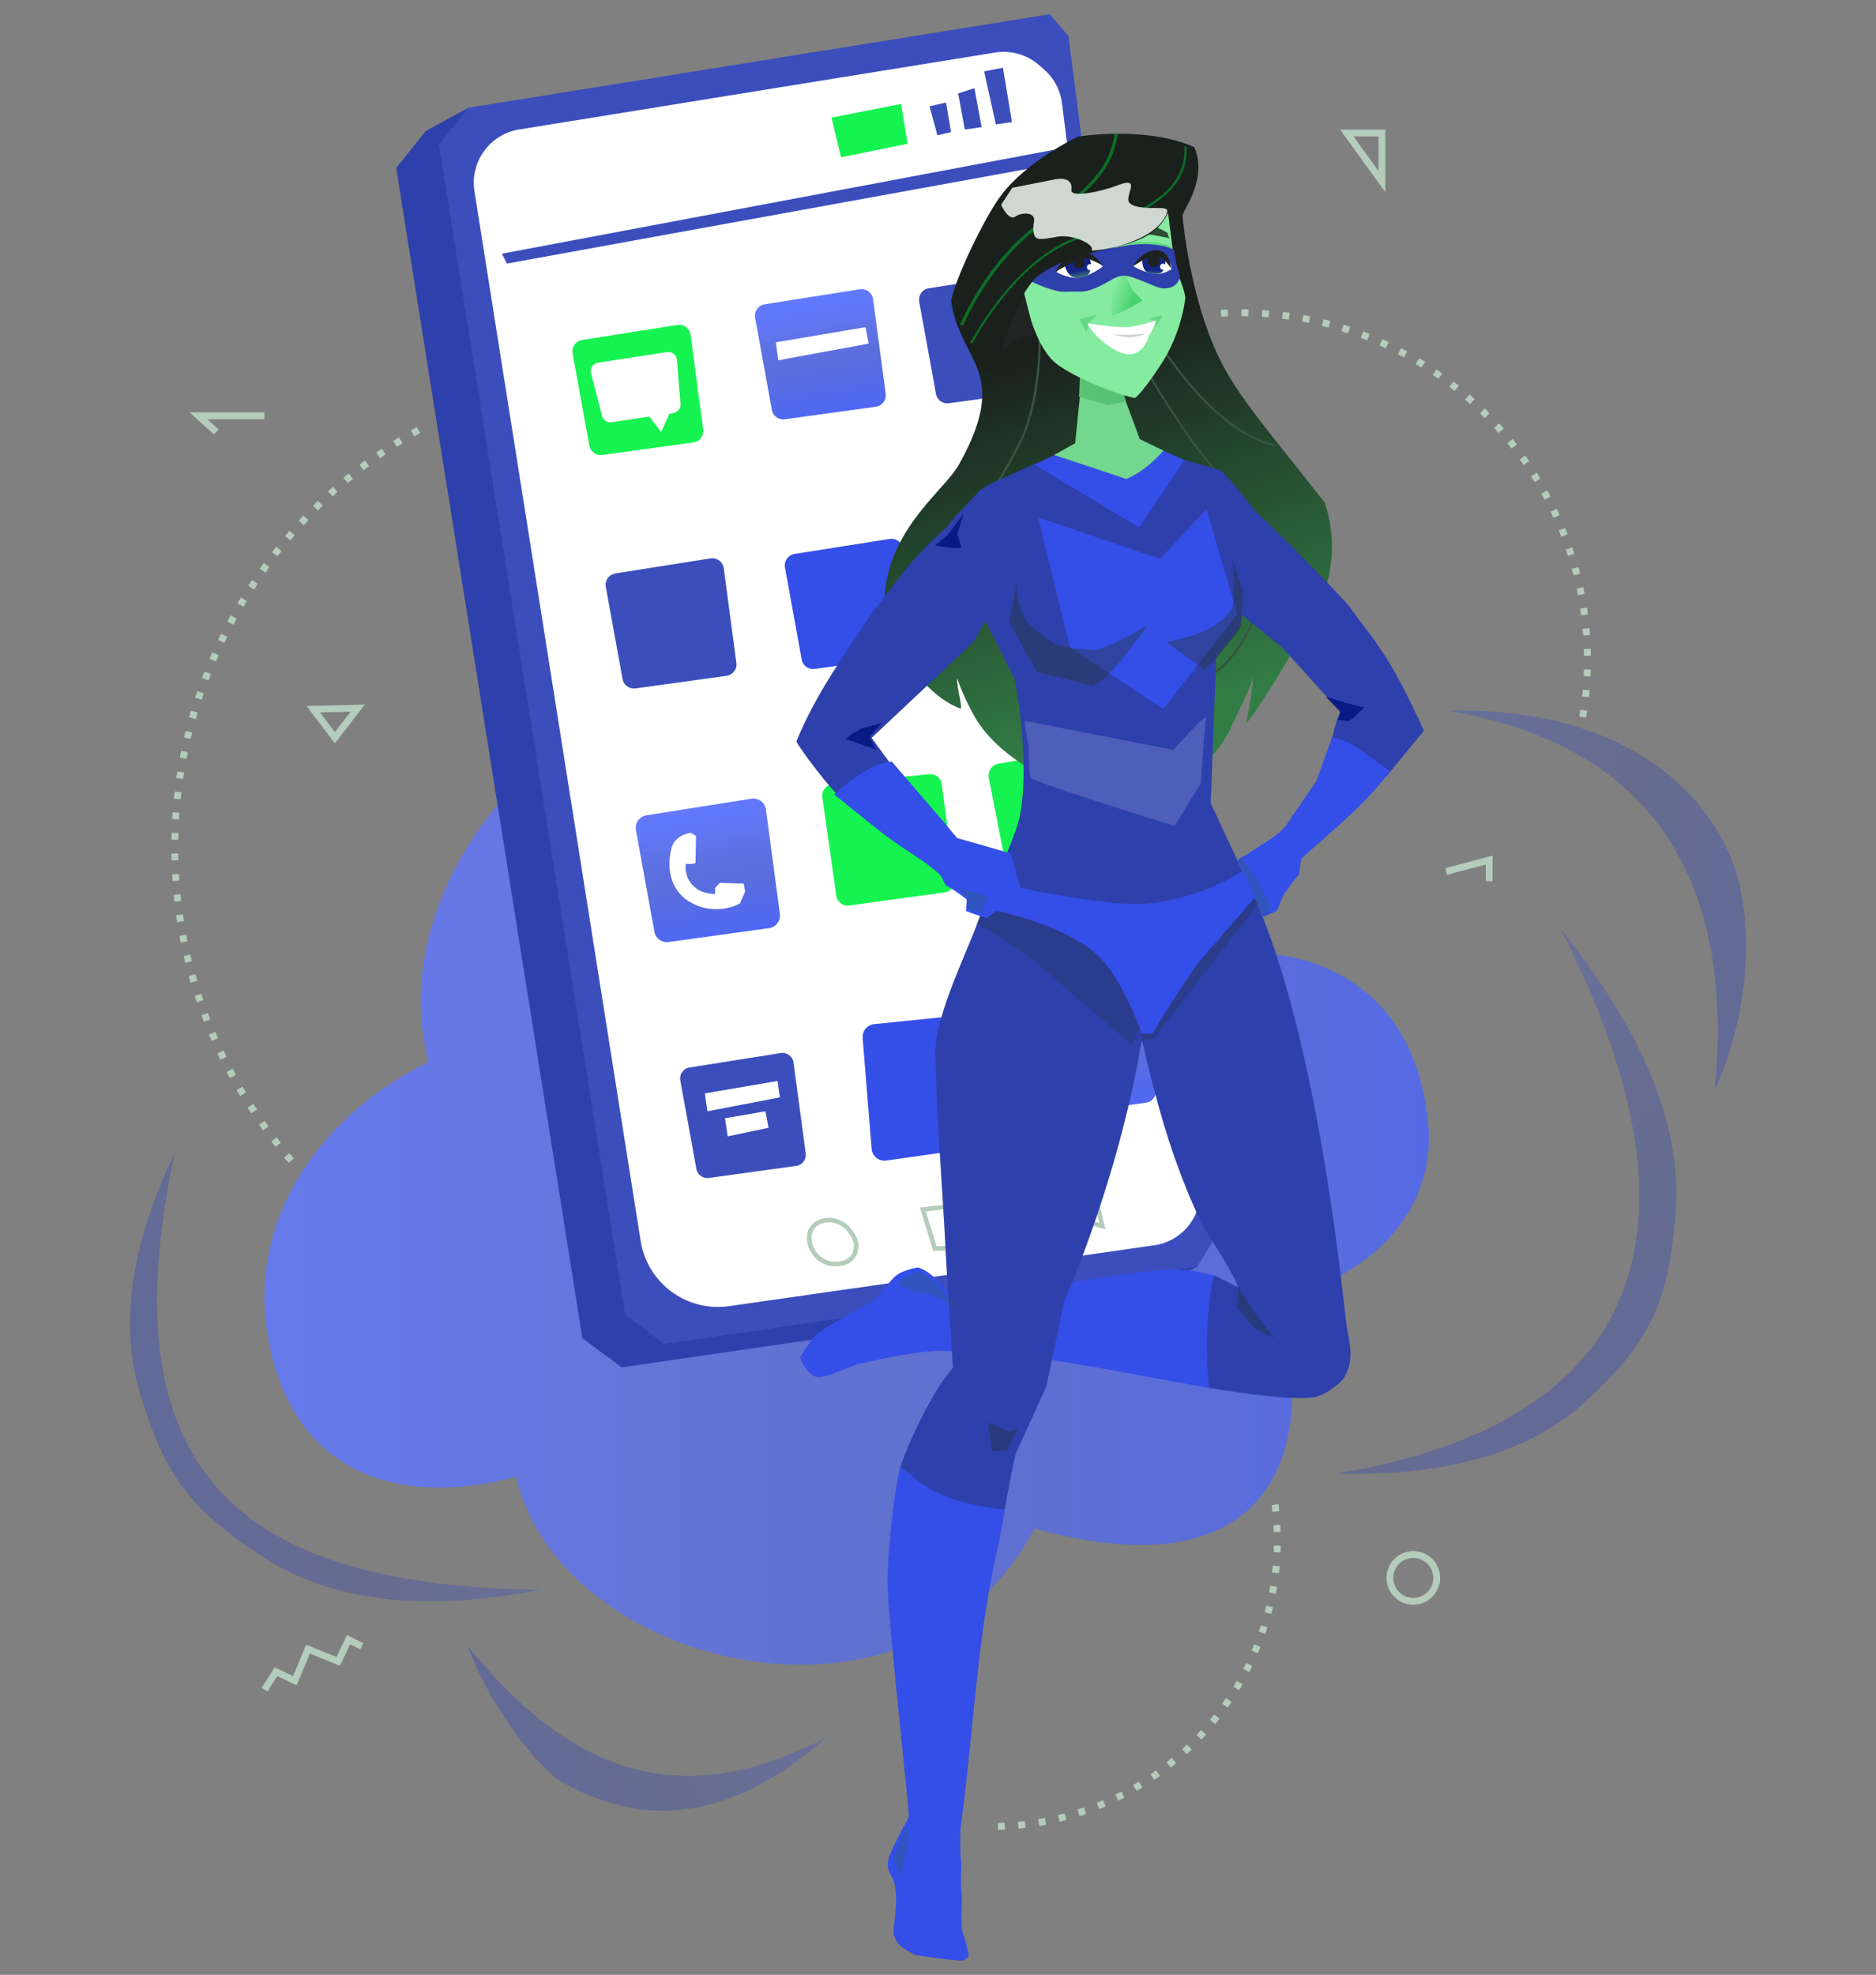 <svg xmlns="http://www.w3.org/2000/svg" xmlns:xlink="http://www.w3.org/1999/xlink" viewBox="0 0 1000 1052.31" id="Mobilesecurity"><rect x="0" y="0" width="1000" height="1052.31" fill="#808080" stroke="none"/><defs><linearGradient id="a" x1="141.01" x2="761.67" y1="627.18" y2="627.18" gradientUnits="userSpaceOnUse"><stop offset="0" stop-color="#6279fe" class="stopColorfe62ce svgShape"></stop><stop offset=".15" stop-color="#6177f8" class="stopColorf861d0 svgShape"></stop><stop offset=".33" stop-color="#5f73e8" class="stopColore85fd4 svgShape"></stop><stop offset=".54" stop-color="#5b6edc" class="stopColorce5bdc svgShape"></stop><stop offset=".77" stop-color="#566be7" class="stopColora956e7 svgShape"></stop><stop offset="1" stop-color="#4f67f5" class="stopColor7b4ff5 svgShape"></stop></linearGradient><linearGradient id="d" x1="432.79" x2="443.9" y1="157.76" y2="220.81" xlink:href="#a"></linearGradient><linearGradient id="e" x1="372.3" x2="384.55" y1="429.58" y2="499.08" xlink:href="#a"></linearGradient><linearGradient id="f" x1="576.81" x2="587.92" y1="528.61" y2="591.66" xlink:href="#a"></linearGradient><linearGradient id="b" x1="926.95" x2="1099.94" y1="311.61" y2="311.61" gradientTransform="matrix(1.07 .16 -.22 1.05 -166.75 -7.64)" gradientUnits="userSpaceOnUse"><stop offset="0" stop-color="#364dd2" class="stopColord236a2 svgShape"></stop><stop offset=".15" stop-color="#354bcc" class="stopColorcc35a4 svgShape"></stop><stop offset=".33" stop-color="#3347bc" class="stopColorbc33a8 svgShape"></stop><stop offset=".54" stop-color="#2f42b0" class="stopColora22fb0 svgShape"></stop><stop offset=".77" stop-color="#2a3fbb" class="stopColor7d2abb svgShape"></stop><stop offset="1" stop-color="#233bc9" class="stopColor4f23c9 svgShape"></stop></linearGradient><linearGradient id="g" x1="395.95" x2="528.13" y1="-1840.23" y2="-1840.23" gradientTransform="matrix(1.07 1.1 -.99 .82 -1519.12 1666.17)" xlink:href="#b"></linearGradient><linearGradient id="h" x1="-1494.84" x2="-1353.79" y1="-3622.11" y2="-3622.11" gradientTransform="matrix(-.91 .48 -.5 -.9 -2766.9 -1669.71)" xlink:href="#b"></linearGradient><linearGradient id="i" x1="-1561.39" x2="-1449.66" y1="-3274.09" y2="-3274.09" gradientTransform="matrix(-1.55 .47 -.37 -1.42 -3367.37 -3212.22)" xlink:href="#b"></linearGradient><linearGradient id="j" x1="550.73" x2="618.38" y1="185.37" y2="388.32" gradientUnits="userSpaceOnUse"><stop offset="0" stop-color="#1a201c" class="stopColor1b1a20 svgShape"></stop><stop offset=".98" stop-color="#327d46" class="stopColor7d4532 svgShape"></stop></linearGradient><linearGradient id="k" x1="589.34" x2="604.17" y1="155.36" y2="160.3" gradientUnits="userSpaceOnUse"><stop offset=".21" stop-color="#85eba0" class="stopColorebbf85 svgShape"></stop><stop offset="1" stop-color="#49d26e" class="stopColord27d49 svgShape"></stop></linearGradient><linearGradient id="c" x1="820.72" x2="819.71" y1="156.7" y2="167.44" gradientTransform="rotate(-16.8 645.78 980.342)" gradientUnits="userSpaceOnUse"><stop offset=".26" stop-color="#142587" class="stopColor144f87 svgShape"></stop><stop offset=".88" stop-color="#5cb574" class="stopColor5cadb5 svgShape"></stop></linearGradient><linearGradient id="l" x1="1156.81" x2="1156.18" y1="217.67" y2="225.61" gradientTransform="matrix(-.99 -.15 -.15 .99 1791.69 99.78)" xlink:href="#c"></linearGradient></defs><g style="isolation:isolate" fill="#000000" class="color000000 svgShape"><g fill="#000000" class="color000000 svgShape"><g opacity=".85" fill="#000000" class="color000000 svgShape"><path fill="url(#a)" d="M761.32 598.91c-7.39-78.64-68.93-100.09-128-88.81-2.07.39-4.1.88-6.12 1.4 8.14-1.57 15.51-66.16-32-92.44-45.76-25.32-113.82 9.81-113.82 9.81-32.73-41.48-68.23-69.74-122.22-59.43-78.17 14.92-149 107.44-132.53 188.24.42 2.05 1.75 8.19 1.75 8.19-50.83 24.43-99.14 79.14-84.8 150.5 14.69 73.1 74.65 86 131.6 70.47C287.73 844 355.6 887.05 426.94 887.05c59.24 0 101.71-29.63 124.5-72.47 164.71 45.08 143-99.21 125.24-120.68 62.09-14.46 88.39-55.01 84.64-94.99Z"></path></g><path fill="#2e40ab" d="m211.2 89.5 99.25 623.55 20.93 15.56 284.1-41.27 22.77-12.47-91-639.4-16.88-14.38-280.74 36.32-22.77 12.48L211.2 89.5z" class="color2e57ab svgShape"></path><path fill="#3b4ebc" d="m233.97 77.02 99.26 623.56 20.92 15.56 284.1-41.27 12.59-20.36-81.29-635.26-9.96-11.67-309.96 49.83-15.66 19.61z" class="color3b69bc svgShape"></path><path fill="#ffffff" d="m252.9 101.86 88.59 559.37a41.72 41.72 0 0 0 47.1 34.77l226.67-32.43a28.59 28.59 0 0 0 24.32-31.93L566.07 54.92a28.58 28.58 0 0 0-9.66-18l-2.69-2.34A28.63 28.63 0 0 0 530.44 28L276.7 69a28.6 28.6 0 0 0-17.87 10.49l-.12.15a28.63 28.63 0 0 0-5.81 22.22Z" class="colorffffff svgShape"></path><path fill="#3b4ebc" d="m495.47 56.63 4.23 15.47 7.25-1.72-2.67-15.72-8.81 1.97zM510.74 49.79l3.56 19.25 8.97-1.3-3.87-20.76-8.66 2.81zM524.59 38.02l6.26 28.27 8.56-1.24-4.79-28.96-10.03 1.93z" class="color3b69bc svgShape"></path><path fill="#14f350" d="m443.24 62.68 5.08 21.14 35.47-7.2-3.5-21.22-37.05 7.28z" class="colorf39314 svgShape"></path><path fill="#3b4ebc" d="m267.56 135.18 2.62 5.27L562.7 87.29l-1.29-7.4-293.85 55.29z" class="color3b69bc svgShape"></path><path fill="#14f350" d="m305.24 188.44 8.92 49a6.19 6.19 0 0 0 6.93 5l48.44-6.68a6.2 6.2 0 0 0 5.29-6.95l-6.72-50.35a6.18 6.18 0 0 0-7.1-5.29l-50.64 8a6.19 6.19 0 0 0-5.12 7.27Z" class="colorf39314 svgShape"></path><path fill="url(#d)" d="m402.53 169.41 8.92 49a6.18 6.18 0 0 0 6.93 5l48.44-6.68a6.18 6.18 0 0 0 5.29-6.94l-6.72-50.36a6.19 6.19 0 0 0-7.1-5.29l-50.64 8a6.2 6.2 0 0 0-5.12 7.27Z"></path><path fill="#3b4ebc" d="m490 160.88 8.92 49a6.17 6.17 0 0 0 6.93 5l48.44-6.68a6.18 6.18 0 0 0 5.28-6.94l-6.72-50.36a6.19 6.19 0 0 0-7.1-5.29l-50.64 8a6.18 6.18 0 0 0-5.11 7.27ZM322.94 312.83l8.92 49a6.19 6.19 0 0 0 6.93 5l48.44-6.69a6.19 6.19 0 0 0 5.29-6.94l-6.72-50.36a6.19 6.19 0 0 0-7.1-5.29l-50.64 8a6.18 6.18 0 0 0-5.12 7.28Z" class="color3b69bc svgShape"></path><path fill="#344ee8" d="m418.43 302.45 8.92 49a6.18 6.18 0 0 0 6.93 5l48.44-6.68a6.2 6.2 0 0 0 5.29-6.95l-6.72-50.35a6.18 6.18 0 0 0-7.1-5.29l-50.64 8a6.19 6.19 0 0 0-5.12 7.27Z" class="colore83464 svgShape"></path><path fill="#14f350" d="m511.68 283.33 8.92 49a6.19 6.19 0 0 0 6.93 5l48.47-6.65a6.19 6.19 0 0 0 5.29-6.95l-6.72-50.35a6.17 6.17 0 0 0-7.1-5.29l-50.64 8a6.19 6.19 0 0 0-5.15 7.24Z" class="colorf39314 svgShape"></path><path fill="url(#e)" d="m339 442.43 9.83 54a6.82 6.82 0 0 0 7.64 5.53l53.4-7.37a6.82 6.82 0 0 0 5.83-7.65l-7.41-55.51a6.82 6.82 0 0 0-7.83-5.83l-55.82 8.84a6.82 6.82 0 0 0-5.64 7.99Z"></path><path fill="#14f350" d="m438.36 424.85 7.43 52.4a6.2 6.2 0 0 0 7 5.26l50.75-7a6.19 6.19 0 0 0 5.28-6.95L502 417.87a6.18 6.18 0 0 0-6.76-5.33l-51.42 5.29a6.19 6.19 0 0 0-5.46 7.02ZM527.06 414.52l9.94 50.56a6.4 6.4 0 0 0 7.24 5.1l50-7.6a6.4 6.4 0 0 0 5.37-7.25l-7.66-52a6.41 6.41 0 0 0-7.42-5.37l-52.26 9a6.4 6.4 0 0 0-5.21 7.56Z" class="colorf39314 svgShape"></path><path fill="#3b4ebc" d="m362.64 575.78 8.57 47.08a5.94 5.94 0 0 0 6.66 4.82l46.53-6.42a5.94 5.94 0 0 0 5.08-6.67L423 566.22a6 6 0 0 0-6.82-5.09l-48.65 7.71a5.94 5.94 0 0 0-4.89 6.94Z" class="color3b69bc svgShape"></path><path fill="#344ee8" d="m459.83 553.15 4.79 59a6.89 6.89 0 0 0 7.83 6.26l56.35-8a6.89 6.89 0 0 0 5.86-7.68l-7.14-56.5a6.88 6.88 0 0 0-7.53-6l-54 5.5a6.89 6.89 0 0 0-6.16 7.42Z" class="colore83464 svgShape"></path><path fill="url(#f)" d="m546.55 540.26 8.92 49a6.18 6.18 0 0 0 6.93 5l48.44-6.68a6.19 6.19 0 0 0 5.29-7l-6.72-50.35a6.18 6.18 0 0 0-7.1-5.29l-50.64 8a6.19 6.19 0 0 0-5.12 7.32Z"></path><path fill="#b4cdbb" d="m497.44 666.61-7.07-23.1L527 638.9v26.5Zm-3.9-21.05 5.67 18.54 25.32-1v-21.45ZM589.28 655.12l-32.21-9.34L582 625Zm-27.14-10.4 23.8 6.9-5.35-22.26ZM445.3 674.79a15.06 15.06 0 0 1-13.37-8.24 13 13 0 0 1-1.09-10.86 10.28 10.28 0 0 1 6.55-6c6.86-2.36 14.2.81 18.26 7.89a12.26 12.26 0 0 1 1.2 10.66 10.4 10.4 0 0 1-7.06 5.95 16.4 16.4 0 0 1-4.49.6Zm-3.38-23.48a11.41 11.41 0 0 0-3.75.64 7.91 7.91 0 0 0-5.06 4.63 10.58 10.58 0 0 0 .95 8.81 12.73 12.73 0 0 0 15.07 6.42 7.91 7.91 0 0 0 5.47-4.52 9.85 9.85 0 0 0-1.06-8.54c-2.71-4.75-7.09-7.44-11.62-7.44Z" class="colorb4c5cd svgShape"></path><path fill="#ffffff" d="m413.54 182.41 47.83-8.08 1.69 8.77-48.18 8.88-1.34-9.57zM375.73 582.61l38.76-6.6 1.22 8.74-38.64 7.42-1.34-9.56zM386.44 595.87l21.56-3.7 1.68 8.77-21.78 4.59-1.46-9.66zM318.84 193.25l36.68-5.63a4.62 4.62 0 0 1 5.31 4.19l1.91 23.33a4.63 4.63 0 0 1-3.92 5l-1.89.28-4.5 9.75-6.28-8.17-20.07 3a4.63 4.63 0 0 1-5.17-3.42L315.07 199a4.61 4.61 0 0 1 3.77-5.75ZM371 445.44l-2.79-1.66s-8.43.83-10.29 8.33c-3.54 14.3 2.38 23.68 8.63 27.76a27.56 27.56 0 0 0 27.85 1.56l2.8-6.37-.74-4.24-12.76-.36-2.53 2.77v3.12s-6.62.07-10.58-3.39a13.94 13.94 0 0 1-5-12.66l3 .11 2.16-.52Z" class="colorffffff svgShape"></path><path fill="url(#b)" d="M770.88 378.61C854 392 927.39 442.18 914.1 580.68c19.09-41.88 19.71-86.48 11.9-113.95-11-38.63-54.24-90.41-155.12-88.12Z" opacity=".32"></path><path fill="url(#g)" d="M893 649.08c4.35-47.64-16.18-98.15-61-153.91 81 158.2 45.88 262.75-119.69 290.07 44.83 1.26 97.07-5.66 132.21-37.86s44.29-52.45 48.48-98.3Z" opacity=".32"></path><path fill="url(#h)" d="M440.26 926c-66.6 34.33-127.95 29.62-190.93-49 9 25.45 30.12 57 48.23 71.41C325.83 964.8 375 983.25 440.26 926Z" opacity=".32"></path><path fill="url(#i)" d="M137.85 828.19c37.83 25.37 87.42 31.15 150.51 18.94-167.78-1.87-230.2-68.54-195.24-232.71-17.94 37.07-31.89 84.09-18.46 128.28s26.78 61.08 63.19 85.49Z" opacity=".32"></path><path fill="#14f350" d="M489.32 836.47c.08 1.07.05 1.46.86 0Z" class="colorf39314 svgShape"></path><path fill="#344ee8" fill-rule="evenodd" d="M435 711.32c5.43-4.91 24.8-14.69 30.59-18.18 2.92-1.75 8.65-11.55 13.54-14.48 2.19-1.31 9.24-3.57 10.53-3.17 8.82 2.71 14 13.12 18.27 15.25-8.69 2.36-22.18 23.52-25.56 28.8-8 .87-20.26 5.4-31.3 9.72-4.34 1.7-11 4.33-14.29 4.59-6.78 0-10.34-10.47-10.34-10.47.41-.86 5.75-9.49 8.56-12.06Z" class="colore83464 svgShape"></path><path fill="#344ee8" fill-rule="evenodd" d="M648.49 710.15c.52-6.67-1.6-28.74-1.28-30.61a115.16 115.16 0 0 0-19.11-3.09c-19.33-1-96.78 15-117 14.47-8.27-.2-18.91-6.42-21.56-8.31-7.84-5.63-6.76-3.82-12 .27-3.74 2.93-6.57 13.81-9.65 15.18-10.77 4.77-23.75 8.2-30.16 13.94-2.42 2.18-2.72 7.26-4 9.23-1.39 5.61-2 8 .33 9.09 2.08 1 13.46-1.33 18.42-2.43 23.43-5.11 39.74-8.67 53.18-8 23.62 1.14 42.52 2.63 65.78 6.54 26.12 4.38 51.32 9.34 75.74 13.61-.28-9.98.53-19.89 1.31-29.89Z" class="colore83464 svgShape"></path><path fill="#2e40ab" fill-rule="evenodd" d="M524.32 482.72c-7.24 22.6-26.25 57.22-25.74 79.75.86 37.75 3.93 70.65 5.7 108.34.52 11.07 3.16 47.19 3.68 58.05-12 13.84-23.63 40.25-27.38 50.88-4.64 13.15-2.76 47.24-2.07 61.81 1.14 24.25 5.42 117.45 5.76 123.16l28.18 5.17c6.83-50.84 8-96.63 19.81-147.66 1.91-8.24 6.78-40.15 9.57-48.63 4.7-9.83 11.23-24.67 15.87-34.77 1.64-7.26 9.43-45.16 9.43-45.16s32-70.5 43.39-151.77c3.41-22.09-4.42-59.17-86.2-59.17Z" class="color2e57ab svgShape"></path><path fill="#2e40ab" fill-rule="evenodd" d="M667.46 475.31c36.62 80.27 49 224 50.57 232.67 1.79 9.82 3.68 16.87-1.45 25.89-2.23 3.92-11.66 10.21-16.44 10.75-14.07 1.6-40.69-2.74-55.47-5-2.15-13.84-1.83-46 2.54-60 .95.27 11.93 6 12.9 6.3-6-14.06-15.66-25.75-20.69-36.43-21.2-45-28.94-89.2-40.26-136.22 18.49-17.2 49.28-26.27 68.3-37.96Z" class="color2e57ab svgShape"></path><path fill="#344ee8" fill-rule="evenodd" d="M511 1031.9c-2-2 .7-18.49.84-22.35-.06-9.72.3-21.15 0-32.18.06-3.38.82-7.62 1.27-12.27 6.44-49.58 7.73-93.46 19.17-142.88.6-2.58 2.38-13.36 3.32-17.87-37.07-4.09-43.47-13.76-55.6-22.64-3.86 14.31-7.48 51.22-6.82 65.12 1.14 24.24 10.77 112.17 11.11 117.88l.09 2.1c-1 12.53-.26 13.12-6.15 24-1.4 7.62 4.08 11.6 4.82 19.26-.3 2.06-1.59 13.61-2.75 18.21-1.22 4.81 2.73 8.26 10.71 11.53-.01-.02 23.32-5.14 19.99-7.91Z" class="colore83464 svgShape"></path><path fill="#344ee8" fill-rule="evenodd" d="M474 989.27c-2.28 6.36.72 8.78 2.26 12.69 2.63 6.68.89 18.91.12 25.61-.85 7.34 5.21 11.4 12.33 14.34 0 0 23.31 3.4 24.71 2.73a7.81 7.81 0 0 0 2.78-2.2c.56-.59-2-10.06-3.17-13.15s0-17.33-.54-21.4c-.83-6.76.66-13.68-.7-20.39l-.52-2c-6.8 6.62-21.33-5.14-24.66-10.44l-2.38-6.35s-8.18 14.81-10.23 20.56Z" class="colore83464 svgShape"></path><path fill="url(#j)" d="M533.26 104.61c-7.37 9.9-22.8 40.31-26.28 55.59 4.53 32.91 32.23 36.94 4.25 87.24-8.78 15.78-46 39.71-39 86.61 8.52 18.16 24.59 38.2 39.71 43.49 1.58.55-2.35-12.36-1.6-16.14 1.52 5.68 7.68 18.55 11 23.45 17.3 25.81 56.57 40.35 74.12 40.09 29-.43 52-16.75 61.74-39.46 1.68-3.92 8.7-17.39 10.88-24.83a199 199 0 0 1-4 25.21c11.41-14.07 28.56-45.26 28.56-45.26s27-31.47 13.61-72.61c-22.9-29.5-41.69-50.94-52.56-70-19.17-33.53-23.35-82.54-23.33-83.19.58-3.35 13.4-19.58 6.31-36.32-19.25-8.81-46.71-7.94-62-5.67 0 .03-27.08 12.57-41.41 31.8Z"></path><path fill="#385440" d="M498.09 349.18c-3.63-29.51 14.57-60.47 30.62-87.78C534 252.45 539 244 543 236c10.44-20.87 11.68-52.64 10-68.9l1.13-.12c1.72 16.39.46 48.44-10.08 69.52-4 8.07-9 16.54-14.29 25.51-16 27.15-34.06 57.93-30.47 87.06ZM631.33 368.61l-.43-1.05c21-8.5 34.71-25.44 40.8-50.35 6.7-27.43-11.12-49.56-26.84-69.09-4.07-5.05-7.91-9.82-11.09-14.41C612 202.23 603 183.32 602.9 183.14l1-.49c.09.19 9 19 30.77 50.41 3.16 4.56 7 9.32 11 14.35 15.89 19.73 33.9 42.09 27.06 70.07-6.11 25.28-20.07 42.52-41.4 51.13Z" class="color543b38 svgShape"></path><path fill="#2e40ab" d="M464.62 393.17 519 342.05l20.09-36.62 14.13-19.55-2.84-34.42s-19.32 2.27-28.82 10.5c-6.29 7.54-10.5 10.35-17 19-20.8 18.15-28.61 32-39.2 44.89-14.36 21.94-30.24 43.15-40.83 69.21 1.78 4.17 19.33 26.85 22.69 29.12 9.35-2.69 22.48-7.61 31.77-11.34Z" class="color2e57ab svgShape"></path><path fill="#2e40ab" d="m533.6 285.31-15.66 21.63s2.27 11 4.54 19.67c5.63 8.74 15.9 30.57 18.53 35.55 2.13 11.28 7.86 49.54 2.18 74.6-4 14.37-12.27 29.21-17.68 47.93 0 11.83 6.47 30.2 2.17 42.48-4.56 13 141.56-6.62 141.56-6.62l-2-45.62L645.4 428l2.89-77.57s4.86-6 12.61-16c2.84-14-1.51-30.25-1.51-30.25L651 258.65l-15-11.73c-4.5-2.27-30.51-7.94-49.28-15.88-14.3 6.81-58.12 26.47-58.12 26.47Z" class="color2e57ab svgShape"></path><path fill="#2e40ab" d="M718.76 322.45c-9.38-10.32-37.44-38.95-49.54-49.92-13.7-17.78-18.53-21.94-18.53-21.94l-28.84-8.2L631.4 303l51.81 41.78 31.21 34.42c-3.51 7.82-4.71 17-6.91 23.7 5.85 5.79 23 8 31.3 11.09l20.19-24.6c-19.25-42.55-26.62-47.65-40.24-66.94Z" class="color2e57ab svgShape"></path><path fill="#344ee8" d="M675.84 448c7.1-4.35 9.64-8.13 9.64-8.13l16.08-23.45L710 393.3c7.19-.75 19 9.14 30.87 17.65C727.15 430 700.23 451 693.8 457.46c-.75 3-.75 4.54-1.51 8.7-1.92 1.71-8.32 11-8.32 11s-2.81 7.07-3.41 8.22c-1 .45-7.44 3.25-7.44 3.25-2.33-6.63-8.47-19.66-13.39-29.87.57-1.7 1.94-1.51 4.38-3.16 3.78-2.51 9.51-6.23 11.73-7.6ZM551.61 247.68l55.52 33.36 24.27-35.74-38.01-17.59-41.78 19.97z" class="colore83464 svgShape"></path><path fill="#74d78f" d="m578 188-4.89 48.21-11.25 6.22s26.56 8.73 38.43 12.81c11.43-4.66 19.8-15.14 19.8-15.14l-12.51-6.1-15.71-42.29Z" class="colord7ac74 svgShape"></path><path fill="#385440" d="M679.5 237.91c-33.89-7.34-63.61-57.06-63.9-57.56l1-.58c.3.5 29.77 49.79 63.17 57Z" class="color543b38 svgShape"></path><path fill="#57c274" d="M576.17 187.66c-.08 4.66-1 23.87-1 23.87l15.36 4.27 9.68-1.74-5.44-20.58Z" class="colorc28757 svgShape"></path><path fill="#85eba0" d="m542.9 130.7 79.46-19.52 3.94 31.25c2.33 5.82 4.44 9.9 5.57 16.14a86.76 86.76 0 0 1-12.48 34.79s-10.13 15.84-14.49 18.76c-13.34-3-37.84-13.42-44.41-20.71-16.32-18.12-17.59-60.71-17.59-60.71Z" class="colorebbf85 svgShape"></path><path fill="#64d983" d="m555.79 146.7 11-8.54s14.06-10.27 19.11-7.57c5.44 2.92 5.63 11.65 5.63 11.65s-10.09 8-17.08 8.93c-4.35.6-18.66-4.47-18.66-4.47ZM599.8 130.59c2.23-2.23 12.27-1.7 14.21-1.78s9.91 2.08 10 2.08c.67 1.36.57 11.45-.69 13.68-2.33 2.52-7.38 6.11-11.26 5.63-4.84-.61-9.9-4.86-11.26-6.41-.8-3.3-.8-9.7-1-13.2Z" class="colord9a164 svgShape"></path><path fill="#2d4b35" d="m607.58 124.46 4.72-4.91a50.57 50.57 0 0 1 10 4.54l.95 2.83-8.51-1.7Z" class="color4b2d32 svgShape"></path><path fill="#2e40ab" d="M542.87 140.55s28.29-6.71 52.22-8.71c20.43-4.54 30.64 1.13 30.64 1.13l1.22 7.18 2 7.2s-.56 6.43-8.6 6.33c-3.25 0-10.24-3.75-15.32-5.39-1.85-.6-6.24-2.84-11.63.28-15.45 9-16 6.31-25.41 6.88-6.5.39-18.27-5.46-18.27-5.46l-6-.28Z" class="color2e57ab svgShape"></path><path d="m660.11 685.84 9.82 15.23 9.5 12.13-10.19-4.99-9.71-11.08.58-11.29zM526.64 757.92l11.01 4.85 4.99-1.57-5.94 11.67-7.69.56-2.37-15.51z" style="mix-blend-mode:overlay" fill="#213025" opacity=".35" class="color212430 svgShape"></path><path fill="#344ee8" d="m553.25 275.63 17.14 69.38 49.65 32.8 39.49-50.46-16.4-55.96-24.86 26.38-65.02-22.14z" class="colore83464 svgShape"></path><path fill="#081a84" d="M459 388.25c.76-.37-5.3 2.65-8.14 5.68 1.14 0 16.27 5.67 16.27 5.67l-3.6-6.81 6.43-7.56ZM718.76 384.28c-.29.8 4.54-3.4 8.51-7.37-6.8-1.14-20.56-5.67-20.56-5.67l7.8 8.08-1.28 4.25Z" class="color26428f svgShape"></path><path d="M585.92 346c-6.82 1.43-23.44-2.65-23.44-2.65s-12-8.37-15.51-12.48c-5.67-9.65-4.92-20.8-4.92-20.8l-4 21.55 14.75 26.67s10.87 2.14 29.59 7.25c10.21-4 29.22-32.4 29.22-32.4A151.6 151.6 0 0 1 585.92 346ZM662.41 314.51l-5.48-16.74s1.7 15.6 0 26.38c-5.67 10-22.12 14.75-22.12 14.75l-13 3.4 20.51 14.63s16.9-17.83 19.2-23.14c.48-5.67.89-19.28.89-19.28Z" style="mix-blend-mode:overlay" fill="#26352a" opacity=".39" class="color262935 svgShape"></path><path fill="url(#k)" d="m599.92 146.87 3.68 7.66 5.49 5.67-9.46 5.3-7.09 2.93-.38-11.74 1.84-6.4 5.92-3.42z"></path><path fill="#64d983" d="M579.27 177.37 575.2 170l9.9-2.33-4.49 4.2-1.34 5.5zM612.49 169.85l7-1.89-3.03 6.24-1.13-3.22-2.84-1.13z" class="colord9a164 svgShape"></path><path fill="#ffffff" d="M579.66 172.24s14 2.42 21.87 2.07c3.66-.16 14.74-3.52 14.74-3.52a33.76 33.76 0 0 1-4 8.32c-1.13 4.92-4.57 8.81-8.62 9.54-8.6 1.55-21.93-10.97-23.99-16.41Z" class="colorffffff svgShape"></path><path fill="#ccd4ce" d="M592.86 178.15s8.45.34 10.29.19c4.66-.36 7.18-.38 7.18-.38s-1.75 1.19-7.18 1.74c-2.66.3-10.29-1.55-10.29-1.55Z" class="colord4ccd4 svgShape"></path><path style="mix-blend-mode:overlay" fill="#213025" d="m608.79 554.62 5.99-1.02 55.6-71.61-3.05-7.45-62.06 57.26 3.52 22.82z" opacity=".24" class="color212430 svgShape"></path><path fill="#ffffff" d="M587.81 142a33.15 33.15 0 0 1-11.56 5.77c-4.51 1.27-11.35-1.7-13-2.8 1.28-2.95 3.45-4.41 7.35-6.95s11.2-3.3 17.21 3.98Z" class="colorffffff svgShape"></path><path fill="url(#c)" d="M572.49 147.8c3.27.92 7.19-.47 8.06-2.18.9-.9 2.58-8.22-2.42-10.1-3.94.53-9.55.52-10.55 5.41-.48-.57.91 5.8 4.91 6.87Z"></path><path fill="#1f2220" d="M562.54 144.82a27.22 27.22 0 0 1 5-6.78 20.52 20.52 0 0 1 2.84-1.93c.32-.17.47-.26.8-.42s.58-.27.87-.39a15.67 15.67 0 0 1 1.79-.6 11.29 11.29 0 0 1 7.4.59c2.25 1 5.13 4.2 6.4 6.09-2-1-5.43-2.94-7.41-3.25s-3.6-.59-5.37 0q-.67.24-1.32.54l-.54.33-.65.36c-.88.54-1.82 1.09-2.79 1.59-1.99 1.05-4.88 2.8-7.02 3.87Z" class="color221f1f svgShape"></path><path fill="#1f2220" d="M578.17 139.82a3.08 3.08 0 1 1-3.08-3.09 3.08 3.08 0 0 1 3.08 3.09Z" class="color221f1f svgShape"></path><path fill="#ffffff" d="M582.59 142.36a1.61 1.61 0 1 1-1.6-1.6 1.6 1.6 0 0 1 1.6 1.6ZM604.22 141.88c2.63 1.7 9.58 4.65 13.39 4.06 4.39-.67 4.73-1.69 6.7-2.19.38-3.81-2.72-8.62-7.15-9.29s-9.91 1.87-12.94 7.42Z" class="colorffffff svgShape"></path><path fill="url(#l)" d="M618.05 145.74a11.4 11.4 0 0 1-7-.9c-1.66-1.19-3.65-6.68-.44-8.72 3.87-.07 8.89-.16 10.29 2.42.4-.67.9 6.02-2.85 7.2Z"></path><path fill="#1f2220" d="M624 142.86a16 16 0 0 0-4.22-4.85c-1.84-1.41-6.37-1.07-7.86-.67s-5.74 3.14-7.94 4.55a20.17 20.17 0 0 1 6.7-7c3-1.72 7.26-2.21 9.45-.51a7.41 7.41 0 0 1 2.22 2.33 11.27 11.27 0 0 1 1.65 6.15Z" class="color221f1f svgShape"></path><path fill="#1f2220" d="M618.07 138.89a3.17 3.17 0 1 1-3.17-3 3.11 3.11 0 0 1 3.17 3Z" class="color221f1f svgShape"></path><path fill="#ffffff" d="M621.65 142.07a1.65 1.65 0 1 1-1.65-1.59 1.62 1.62 0 0 1 1.65 1.59Z" class="colorffffff svgShape"></path><path d="M520.3 492.51s18.16 7.95 37.44 25c14 12.4 45.68 39.15 45.68 39.15l5.86-12.19s-28.62-52.74-31.64-52.74-51.75-11.53-51.75-11.53Z" style="mix-blend-mode:overlay" fill="#213025" opacity=".23" class="color212430 svgShape"></path><path fill="#344ee8" d="M522.4 483.74s35 5 58 21.37c17.46 12.44 28.09 45.69 28.09 45.69h5.85s18.71-31.24 26.33-40l28.58-32.95-6.44-13.88a119.48 119.48 0 0 1-53 17.69c-15.24 1.15-66.94-7.21-80.47-12.89Z" class="colore83464 svgShape"></path><path fill="#212422" d="M546.31 157.93c-1.94 1.17-10.9 20.41-12.84 30.9 4.27-6.22 12-8.93 12-8.93l5.91-2.11Z" class="color212124 svgShape"></path><path fill="#1a201c" d="M538.37 171c2.79-7.5 9.57-19 14-23.26 31-23.82 70.66-5.69 74.28-50.9 1-12.32-86.33 21.76-86.33 21.76Z" class="color1b1a20 svgShape"></path><path fill="#0d6e27" d="m518.17 183.15-1-.51c.21-.4 20.92-40.22 52-54.31q4.4-1.79 8.63-3.47C608.3 112.65 632.42 103 631.4 78h1.14c1.05 25.85-23.4 35.62-54.35 48q-4.23 1.68-8.6 3.45c-30.69 13.84-51.22 53.31-51.42 53.7ZM513.34 173.58l-1.57-.66c.15-.35 14.92-35.32 42.57-54.26 25.13-17.23 36.86-28.2 39.91-47.65l1.69.26c-3.13 20-15.6 31.63-40.64 48.79-27.23 18.67-41.82 53.17-41.96 53.52Z" class="color434848 svgShape"></path><path fill="#081a84" d="M498.37 290.68s11.35 2 14.18 1.14c-.85-3.12-2.26-7.1-2.26-7.1l3.4-11.06-8.79 11.63Z" class="color26428f svgShape"></path><path d="m546.31 384.1 79.28 15.5s13.85-16.07 17.54-17.77c-.76 2.27-1.68 16-1.68 16l-1.35 19.55-14 22.74s-76.14-23.6-76.81-25.77c-1.13-3.69-.59-15.7-1.51-19.67-1.66-7.37-1.47-10.58-1.47-10.58Z" style="mix-blend-mode:overlay" fill="#ffffff" opacity=".16" class="colorffffff svgShape"></path><path d="m539.59 100.07 21.56-4.25s11.06-3.12 9.93 5.38c-.6 4.5 16.64.69 24.11-2.26 12.2-4.83 6.24 2.55 6.24 7.37s11.58 4.54 16.17 4.54c5.67 0 4.76 1.19 4.16 3.4-5.3 12.29-27.14 18.72-39.9 19.29 2-3.12-8.51-7.94-15.89-7.66-3 .12-8.51 1.7-11.91 1.42s-3.69-4.54-2.84-9.36-6.24-5.11-9.92-2.55-7.66-6.24-7.66-6.24Z" style="mix-blend-mode:overlay" fill="#ced7d0" class="colorced3d7 svgShape"></path><path fill="#246e38" d="m482.86 973.21-6.78 17.44 3.72 10.01 5-21.31-1.94-6.14zM509.63 697.13s-10.44-15.69-18.57-18.78c-5.22-2-11.79 5.11-11.79 5.11s.13 4.22 13.61 5.95c8.12 1.03 16.75 7.72 16.75 7.72ZM659.73 458.48l2.27-1.42 7.38 10.87 7.58 14.04-1.06 4.87-2.78 1.83-7.93-19.35-5.46-10.84z" opacity=".23" class="color6e2430 svgShape"></path><path fill="#344ee8" d="m526.54 451.21-16.3-4.62-8.42-10-26.42-30.75c-8.66.3-22.13 9.08-30.64 17.59 8.51 6.8 18.63 15.12 26.95 21.55 15.69 11.35 20 13 27.83 19.78 2.61 1.89 2.58 3.5 4.79 7.19 4.5 2.27 5.92 3.67 10.78 7.07.48.12-.19 4.73-.19 6.43 3.78 1.51 11 3.78 11 3.78l18.46-13.92-5.38-20.42Z" class="colore83464 svgShape"></path><path fill="#246e38" d="m511.51 473.23 15.03 4.53-3.68 8.23-7.1-1.42-.28-6.52-3.97-4.82z" opacity=".23" class="color6e2430 svgShape"></path><path fill="#b4cdbb" d="m178.52 396.12-15.13-19.95 31.05-.74Zm-7.92-16.48 7.94 10.48 8.36-10.87ZM738.48 102.38l-24.17-33.32h24.17Zm-17-29.68 13.38 18.45V72.7ZM142.55 901.34l-3.07-1.96 6.97-10.9 9.77 4.64 6.99-16.73 16.16 6.57 5.58-11.68 8.7 4.34-1.64 3.26-5.37-2.69-5.46 11.43-16-6.49-7.07 16.92-10.32-4.9-5.24 8.19zM153.86 619.63c-.8-.93-1.6-1.86-2.38-2.8l2.79-2.34c.77.92 1.56 1.84 2.35 2.76Zm-7-8.49c-.76-1-1.51-1.93-2.25-2.9l2.88-2.22c.74 1 1.48 1.91 2.23 2.86Zm-6.65-8.79c-.72-1-1.43-2-2.13-3l3-2.09c.69 1 1.4 2 2.1 3Zm-6.27-9.06c-.67-1-1.34-2-2-3.08l3.07-2c.65 1 1.31 2 2 3ZM128 584c-.63-1.05-1.25-2.1-1.87-3.16l3.15-1.83c.61 1 1.22 2.08 1.84 3.12Zm-5.47-9.56c-.58-1.07-1.16-2.15-1.73-3.24l3.22-1.69c.57 1.07 1.13 2.13 1.71 3.19Zm-5-9.78c-.54-1.1-1.07-2.2-1.59-3.31l3.29-1.56c.52 1.1 1 2.18 1.57 3.27Zm-4.63-10c-.49-1.13-1-2.25-1.45-3.38l3.36-1.41c.47 1.11.94 2.22 1.43 3.33Zm-4.2-10.18c-.44-1.14-.87-2.29-1.3-3.43l3.42-1.27c.42 1.13.84 2.26 1.28 3.38Zm-3.75-10.35c-.4-1.16-.78-2.32-1.16-3.49l3.47-1.12c.37 1.15.75 2.3 1.14 3.44Zm-3.31-10.5c-.35-1.18-.68-2.35-1-3.53l3.51-1 1 3.48ZM98.77 513c-.29-1.19-.58-2.38-.85-3.57l3.55-.82c.27 1.17.55 2.35.84 3.52Zm-2.4-10.74c-.24-1.2-.48-2.4-.7-3.6l3.58-.67c.22 1.18.45 2.37.69 3.55Zm-1.94-10.86c-.19-1.2-.37-2.41-.54-3.62l3.6-.52c.17 1.2.35 2.39.54 3.58ZM93 480.5c-.14-1.22-.27-2.43-.39-3.65l3.63-.36c.11 1.2.24 2.4.38 3.6Zm-1-11c-.08-1.21-.16-2.43-.23-3.66l3.64-.2c.07 1.21.14 2.41.23 3.61Zm-.53-11c0-1.23-.06-2.45-.08-3.67l3.65-.05c0 1.21 0 2.41.07 3.62Zm3.57-11-3.64-.05c0-1.22.05-2.45.08-3.67l3.65.11c-.13 1.3-.13 2.51-.13 3.71Zm.41-10.84-3.64-.21q.1-1.83.24-3.66l3.63.26c-.13 1.3-.21 2.51-.28 3.71Zm.86-10.82-3.62-.36c.12-1.22.25-2.44.39-3.65l3.62.42c-.19 1.3-.32 2.5-.44 3.69Zm1.33-10.76-3.64-.43c.18-1.21.36-2.42.56-3.62l3.59.57c-.21 1.19-.39 2.4-.56 3.58Zm1.79-10.72-3.58-.67c.23-1.21.46-2.41.71-3.61l3.57.73c-.29 1.28-.53 2.47-.75 3.65Zm2.24-10.63-3.59-.73c.28-1.19.56-2.38.86-3.57l3.53.88c-.29 1.17-.57 2.34-.85 3.52Zm2.7-10.53-3.5-1c.32-1.18.66-2.35 1-3.53l3.49 1c-.36 1.33-.71 2.47-1.04 3.63Zm3.15-10.4-3.52-1.02c.38-1.17.77-2.33 1.16-3.49l3.45 1.18c-.38 1.14-.76 2.29-1.14 3.43Zm3.59-10.25-3.41-1.27c.43-1.15.87-2.29 1.31-3.44l3.4 1.33c-.49 1.22-.92 2.35-1.35 3.48Zm4-10.08-3.36-1.43c.48-1.13 1-2.25 1.46-3.37l3.34 1.47c-.55 1.21-.99 2.31-1.46 3.43Zm4.45-9.91-3.29-1.56c.53-1.11 1.06-2.21 1.6-3.31l3.27 1.61c-.55 1.19-1.08 2.27-1.6 3.36Zm4.87-9.7-3.22-1.7c.58-1.09 1.16-2.16 1.75-3.24l3.19 1.75c-.6 1.16-1.15 2.22-1.74 3.33Zm5.29-9.48-3.15-1.84c.62-1.06 1.25-2.11 1.88-3.16l3.12 1.89c-.65 1.13-1.26 2.17-1.87 3.21Zm5.68-9.25-3.06-2c.66-1 1.33-2.06 2-3.07l3 2c-.64 1.15-1.34 2.16-1.96 3.17Zm6.07-9-3-2.1c.7-1 1.42-2 2.14-3l2.94 2.15c-.7 1.09-1.4 2.07-2.1 3.05Zm6.45-8.72-2.92-2.13c.75-1 1.5-1.93 2.26-2.88l2.86 2.26Zm6.82-8.44-2.78-2.35c.78-.93 1.58-1.86 2.38-2.79l2.75 2.4c-.81 1-1.59 1.92-2.37 2.84Zm7.17-8.14-2.68-2.46c.83-.9 1.66-1.8 2.5-2.69l2.65 2.51c-.85.97-1.67 1.86-2.49 2.74Zm7.51-7.82-2.57-2.58c.86-.86 1.73-1.72 2.61-2.57l2.54 2.61c-.89.94-1.74 1.79-2.6 2.64Zm7.84-7.5-2.46-2.68c.9-.83 1.8-1.65 2.72-2.46l2.42 2.72c-.94.91-1.81 1.71-2.7 2.52Zm8.15-7.15-2.41-2.69c.94-.78 1.88-1.56 2.83-2.33l2.3 2.82Zm8.44-6.79-2.22-2.89c1-.74 1.94-1.48 2.92-2.21l2.18 2.92Zm8.73-6.42-2.1-3 3-2.09 2.06 3c-1.01.81-2 1.49-2.98 2.19Zm9-6.05-2-3.07c1-.65 2-1.31 3.09-1.95l1.93 3.09c-1.02.74-2.04 1.38-3.05 2.03Zm9.24-5.65L219 229.4c1-.62 2.11-1.22 3.18-1.82l1.79 3.17c-1.09.59-2.14 1.19-3.18 1.8ZM845.47 382.39l-3.59-.6c.19-1.18.38-2.37.56-3.56l3.6.53q-.27 1.82-.57 3.63Zm1.5-10.93-3.63-.39c.13-1.19.25-2.39.35-3.59l3.63.32c-.1 1.2-.22 2.44-.32 3.66Zm.85-11-3.64-.18c.05-1.2.1-2.4.13-3.6l3.64.1c-.03 1.22-.08 2.45-.13 3.68Zm-3.45-11c0-1.21 0-2.41-.08-3.61l3.64-.12c0 1.23.07 2.45.08 3.68Zm-.45-10.82c-.08-1.2-.18-2.39-.29-3.59l3.63-.33c.11 1.22.21 2.44.3 3.67Zm-1.08-10.76q-.24-1.78-.51-3.57l3.61-.54c.18 1.21.35 2.42.51 3.64Zm-1.72-10.68c-.23-1.18-.47-2.36-.71-3.54l3.56-.75c.25 1.2.5 2.4.73 3.6Zm-2.35-10.56c-.29-1.17-.6-2.33-.92-3.49l3.51-1c.33 1.19.64 2.37.94 3.56Zm-3-10.41c-.37-1.15-.74-2.29-1.13-3.43l3.45-1.17c.4 1.16.78 2.33 1.15 3.5ZM832.23 286c-.43-1.13-.87-2.25-1.33-3.36l3.38-1.37q.69 1.69 1.35 3.42Zm-4.17-10c-.5-1.1-1-2.19-1.52-3.27l3.29-1.57c.52 1.11 1 2.22 1.55 3.34Zm-4.76-9.72q-.84-1.6-1.71-3.18l3.19-1.76c.59 1.07 1.18 2.15 1.75 3.24Zm-5.3-9.39c-.62-1-1.26-2-1.9-3.07l3.08-1.95c.66 1 1.3 2.09 1.94 3.13Zm-5.87-9.1c-.68-1-1.38-2-2.08-2.95l3-2.12c.72 1 1.42 2 2.12 3Zm-6.4-8.73c-.74-.95-1.49-1.89-2.25-2.83l2.83-2.29c.77.95 1.54 1.92 2.29 2.88Zm-6.92-8.35-.12-.14c-.76-.86-1.51-1.7-2.28-2.54l2.69-2.45c.78.85 1.55 1.71 2.32 2.57l.15.18Zm-7.36-7.9c-.85-.85-1.7-1.7-2.56-2.54l2.54-2.61c.88.85 1.75 1.72 2.61 2.59Zm-7.83-7.46c-.89-.8-1.79-1.59-2.7-2.38l2.38-2.75c.92.8 1.84 1.6 2.75 2.42Zm-8.25-7c-.94-.75-1.89-1.49-2.84-2.22l2.21-2.89c1 .74 1.94 1.5 2.9 2.26Zm-8.66-6.48c-1-.7-2-1.38-3-2l2-3c1 .68 2 1.38 3 2.09Zm-9-6c-1-.63-2-1.25-3.08-1.86l1.85-3.14c1.06.62 2.11 1.26 3.15 1.9Zm-9.36-5.42c-1.06-.57-2.12-1.13-3.19-1.68l1.67-3.24c1.09.56 2.17 1.13 3.25 1.71Zm-9.67-4.86c-1.09-.51-2.18-1-3.28-1.49l1.47-3.33c1.12.49 2.24 1 3.35 1.52Zm-9.93-4.28-3.37-1.3 1.27-3.41c1.15.43 2.3.87 3.44 1.32Zm-10.18-3.69c-1.14-.38-2.29-.74-3.44-1.09l1.07-3.49c1.18.36 2.35.74 3.51 1.12Zm-10.37-3.08c-1.17-.31-2.33-.6-3.5-.89l.86-3.54c1.19.29 2.38.59 3.57.91Zm-10.54-2.46c-1.18-.24-2.36-.47-3.55-.68l.65-3.59c1.21.22 2.42.45 3.62.7ZM687 170.29c-1.2-.17-2.39-.32-3.58-.47l.44-3.62 3.65.48Zm-10.76-1.2c-1.2-.1-2.4-.19-3.61-.26l.23-3.64c1.22.08 2.45.17 3.67.27Zm-25.25-.32-.21-3.64c1.23-.07 2.45-.12 3.68-.17l.13 3.64c-1.25.05-2.45.1-3.65.17Zm14.43-.24c-1.2 0-2.41-.05-3.61-.05v-3.64h3.68ZM532 975l-.08-3.64q1.8 0 3.6-.12l.17 3.63c-1.19.13-2.42.13-3.69.13Zm11-.64-.34-3.63c1.2-.11 2.39-.24 3.59-.38l.42 3.61c-1.14.18-2.36.31-3.59.43Zm11-1.44-.61-3.59c1.19-.2 2.37-.42 3.55-.64l.69 3.58c-1.15.26-2.36.48-3.57.73Zm10.83-2.22-.86-3.54c1.17-.28 2.34-.58 3.5-.89l.94 3.52c-1.13.35-2.32.65-3.52.94Zm10.65-3-1.11-3.47c1.15-.37 2.28-.74 3.42-1.14l1.19 3.44c-1.1.47-2.27.84-3.44 1.21ZM586 964l-1.36-3.38c1.12-.44 2.22-.91 3.33-1.38l1.43 3.35c-1.18.47-2.31.95-3.4 1.41Zm10.11-4.48-1.6-3.28c1.08-.52 2.15-1.06 3.22-1.61l1.67 3.24c-1.14.55-2.24 1.13-3.34 1.64Zm9.76-5.19-1.87-3.17c1-.6 2.07-1.21 3.1-1.84l1.9 3.11c-1.06.64-2.12 1.27-3.18 1.89Zm9.36-5.89-2-3c1-.67 2-1.36 3-2.06l2.12 3q-1.64 1.02-3.17 2.05Zm8.92-6.53-2.31-2.91c.94-.74 1.87-1.5 2.8-2.26l2.32 2.8c-.96.82-1.9 1.6-2.86 2.36Zm8.42-7.16-2.45-2.69c.88-.81 1.75-1.63 2.62-2.46l2.52 2.63c-.94.85-1.83 1.68-2.74 2.51Zm7.89-7.74-2.64-2.51c.82-.87 1.63-1.75 2.44-2.64l2.7 2.45c-.87.9-1.71 1.8-2.55 2.69Zm7.32-8.29-2.82-2.32c.76-.92 1.51-1.86 2.25-2.81l2.87 2.25c-.8.95-1.57 1.91-2.35 2.87Zm6.7-8.8-3-2.1q1-1.48 2-3l3 2c-.64 1.07-1.34 2.08-2.05 3.09Zm6.06-9.26-3.12-1.88c.62-1 1.23-2.07 1.83-3.11l3.16 1.81c-.66 1.06-1.28 2.12-1.92 3.17Zm5.38-9.67-3.25-1.65c.55-1.07 1.08-2.15 1.6-3.23l3.29 1.58c-.56 1.1-1.13 2.2-1.69 3.31Zm4.67-10-3.36-1.42c.47-1.11.92-2.22 1.36-3.33l3.39 1.33c-.5 1.12-.98 2.25-1.44 3.43Zm3.94-10.34-3.53-1.2c.38-1.14.76-2.28 1.12-3.42l3.47 1.09c-.34 1.17-.72 2.34-1.11 3.5Zm3.13-10.65-3.52-.92c.3-1.16.59-2.32.87-3.49l3.55.84c-.29 1.22-.56 2.42-.9 3.57Zm2.42-10.78-3.58-.67c.22-1.18.43-2.36.62-3.55l3.6.58c-.2 1.25-.41 2.42-.64 3.67Zm1.64-10.94-3.62-.41c.14-1.19.26-2.39.37-3.58l3.62.32c-.09 1.26-.23 2.48-.37 3.7Zm.85-11-3.64-.15c.05-1.2.09-2.4.11-3.6l3.64.06c-.02 1.24-.06 2.47-.11 3.7ZM679 816.34q-.06-1.8-.15-3.6l3.64-.2c.06 1.23.12 2.46.15 3.69Zm-.72-10.77c-.12-1.2-.26-2.39-.41-3.58l3.62-.46q.22 1.83.42 3.66ZM114.07 231.48l-13.1-11.71h40.04v3.64h-30.5l5.99 5.35-2.43 2.72zM753.36 855.1a14.29 14.29 0 1 1 14.3-14.29 14.31 14.31 0 0 1-14.3 14.29Zm0-24.94A10.65 10.65 0 1 0 764 840.81a10.67 10.67 0 0 0-10.64-10.65ZM795.64 469.56H792v-8.89l-20.66 5.45-.93-3.52 25.23-6.66v13.62z" class="colorb4c5cd svgShape"></path></g></g></svg>